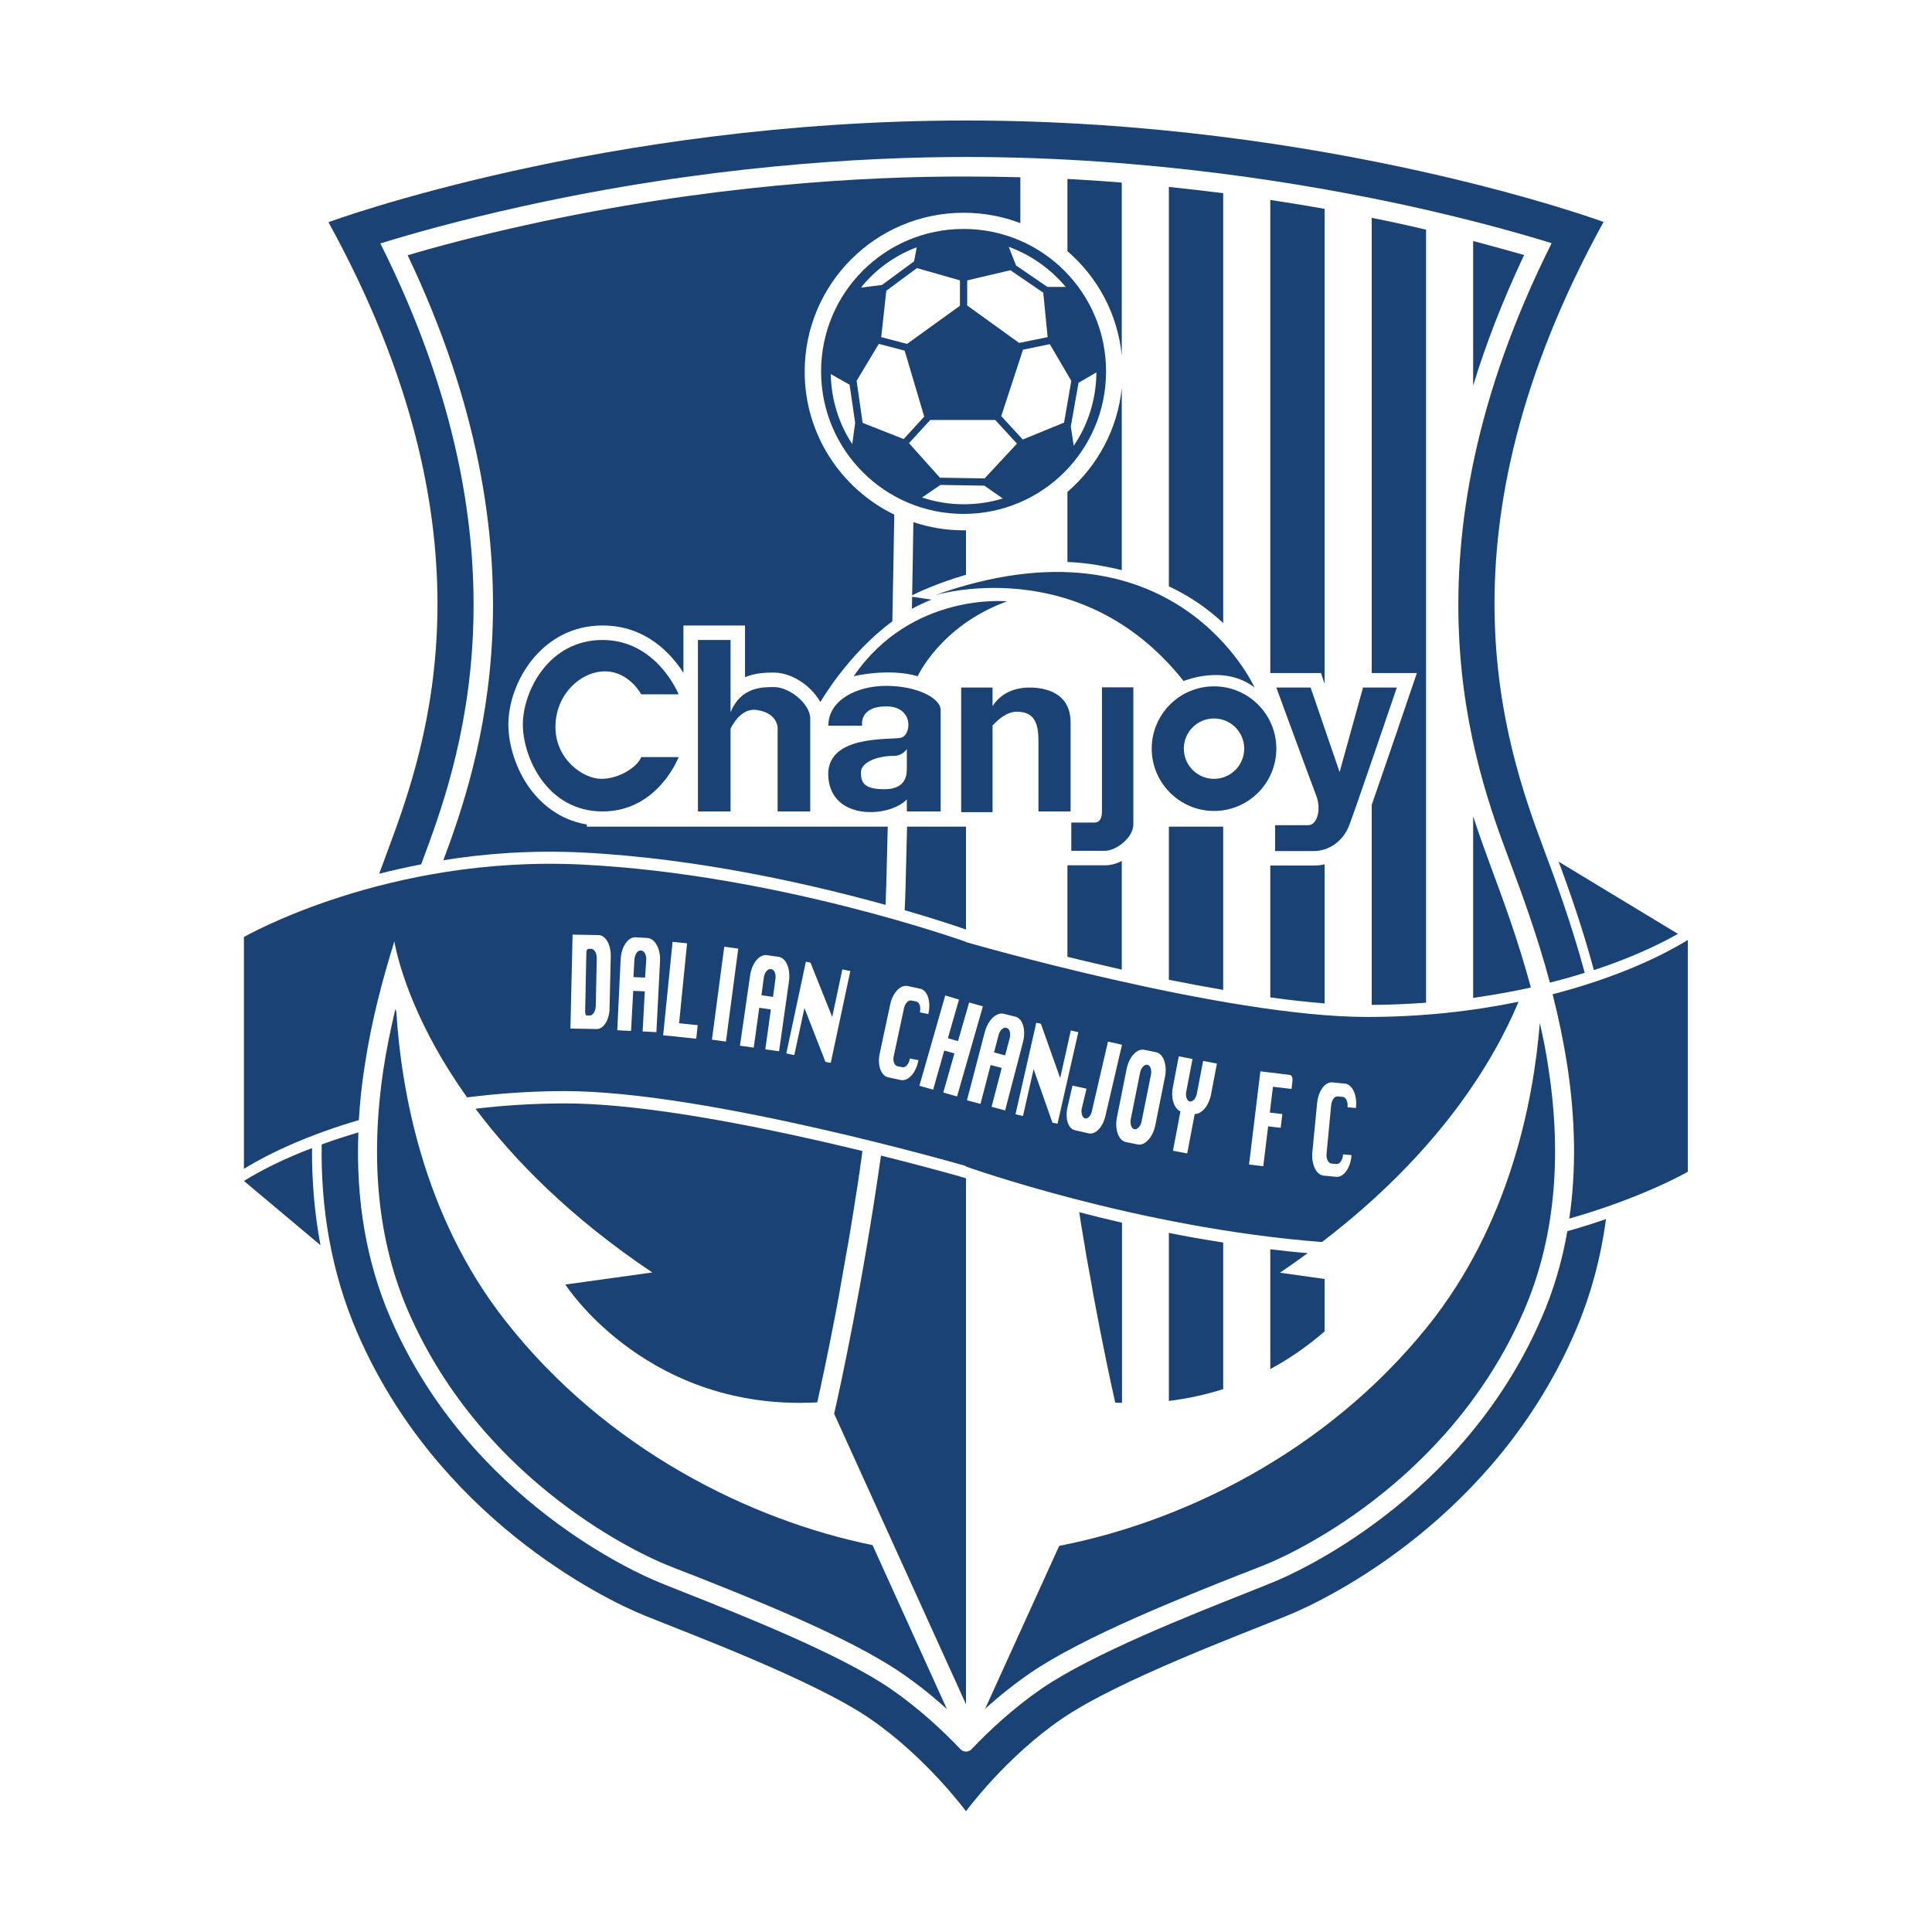 <!-- Created by @FCLOGO 2021-12-08 10:34:10 . https://fclogo.top/ -->
<!-- FOR PERSONAL USE ONLY NOT FOR COMMERCIAL USE -->
<svg version="1.1" xmlns="http://www.w3.org/2000/svg" xmlns:xlink="http://www.w3.org/1999/xlink" x="0px" y="0px"
	 viewBox="0 0 800 800" style="enable-background:new 0 0 800 800;" xml:space="preserve">
<style type="text/css">
	.st0{fill:#1B4275;}
</style>
<g>
	<path class="st0" d="M469.7,467.6c1.2,0.2,2.6-1.2,3-3.2l3.9-19.4c0.4-2-0.3-3.9-1.5-4.1s-2.6,1.2-3,3.2l-3.9,19.4
		C467.9,465.5,468.5,467.3,469.7,467.6z"/>
	<path class="st0" d="M418.1,429.9c0.5-2,0-3.9-1.2-4.2l-0.3-0.1c-1.2-0.3-2.6,1-3.1,3l-1.9,7.2l4.6,1.2L418.1,429.9z"/>
	<path class="st0" d="M267.6,397.5c0.1-2.1-0.8-3.8-2.1-3.9l-0.3,0c-1.2-0.1-2.3,1.6-2.5,3.6l-0.4,7.4l4.8,0.2L267.6,397.5z"/>
	<path class="st0" d="M321.1,405.3c0.3-2-0.5-3.8-1.7-4l-0.3,0c-1.2-0.2-2.5,1.3-2.8,3.4l-1,7.4l4.8,0.7L321.1,405.3z"/>
	<path class="st0" d="M244.8,392.9l-1.1,0c-0.5,0-0.9,0.6-0.9,1.4l-0.5,24.8c0,0.8,0.3,1.4,0.8,1.4l1.1,0c1.3,0,2.4-1.7,2.5-3.9
		l0.4-19.6C247.2,394.7,246.1,392.9,244.8,392.9z"/>
	<path class="st0" d="M638.2,546c-32.8,75.5-103,105.9-110.9,109.1c-2.7,1.1-6.2,2.5-10.2,4.1c-24.2,9.6-64.8,25.6-85.9,40.1
		c-11.6,8-21.6,17.3-29,25.1c-0.6,0.6-1.4,0.9-2.2,0.9s-1.6-0.3-2.2-0.9c-7.4-7.8-17.4-17.1-29-25.1c-21.2-14.5-61.7-30.5-85.9-40.1
		c-4.1-1.6-7.6-3-10.2-4.1c-7.9-3.2-78.1-33.6-110.9-109.1c-10-23-14.5-48.8-13.4-77.1c-5.3,1.6-10.4,3.2-15.2,5
		c-0.4,25.5,3.6,52.2,14.8,78.1c33,76,101,109.7,119,117c18,7.3,70,26.7,93.3,42.7c23.3,16,39.7,38.3,39.7,38.3s16.3-22.3,39.7-38.3
		c23.3-16,75.3-35.3,93.3-42.7c18-7.3,86-41,119-117c6.8-15.6,10.9-31.5,13-47.2c-4.9,1.7-10.2,3.4-16,5
		C646.8,522.5,643.2,534.6,638.2,546z"/>
	<path class="st0" d="M161,351c-1.2,3.4-2.6,6.9-4,10.8c5.5-1.4,11.3-2.7,17.4-3.9c0.2-0.5,0.4-1.1,0.6-1.6
		c14.3-38.5,47.1-126.6-17.5-255.5c12.9-4,32.8-9.6,58.1-15.2C292.2,68.6,358.1,65,400,65c75.9,0,142.1,11.2,184.4,20.5
		c25.3,5.6,45.2,11.2,58.1,15.2c-64.6,128.9-31.9,217-17.5,255.5c4.9,13.1,11.4,30.6,16.8,50.7c5-1.3,9.8-2.6,14.4-4.1
		c-5.5-20.3-12-38.1-17.2-51.9c-16-43-46-130,25-259c0,0-114-42-264-42S136,92,136,92C207,221,177,308,161,351z"/>
	<path class="st0" d="M610,338v75.2c8.3-1.2,16.3-2.6,23.9-4.3c-5.3-19.7-11.7-36.9-16.5-49.8C615.3,353.2,612.6,346.1,610,338z"/>
	<path class="st0" d="M610,159.7c5.2-17.1,12.2-35.2,21.1-54.1c-6-1.7-13.1-3.7-21.1-5.8V159.7z"/>
	<path class="st0" d="M660,401.7c13.7-4.5,25.4-9.7,34.8-15l-49.4-29.9C650,369.1,655.3,384.4,660,401.7z"/>
	<path class="st0" d="M101,489l31.7,26.6c-2.4-12.8-3.6-26.3-3.5-40.2C118.1,479.6,108.6,484.3,101,489z"/>
	<path class="st0" d="M642.9,411.7c2.4,9.4,4.5,19.4,6.1,29.7c3.4,22.4,3.7,43.5,0.8,63.2c30.6-8.7,49.1-19.4,49.1-19.4v-96
		C685.6,397.4,666.4,405.6,642.9,411.7z"/>
	<path class="st0" d="M151,441.4c2.8-18.7,7.5-36.2,12.3-51.6c0.1,0.4,0.1,0.8,0.2,1.2c0,0,0,0,0,0c0,0,0,0.1,0,0.1
		c0,0.1,0,0.2,0.1,0.3c0,0.2,0.1,0.3,0.1,0.5c0,0.1,0,0.2,0.1,0.3c0,0.1,0,0.1,0,0.2c0,0,0,0,0,0c2.1,9.5,9,33.1,29.6,62
		c12.8-1.6,26.3-2.6,40.5-2.6c59,0,166,31,166,31v0.2c0,0,70.8,25.4,147.5,31.3c48.7-37.2,71.2-75.1,81.4-99.5
		c-18.9,3.9-40,6.3-62.8,6.3c-59,0-166-31-166-31V390c0,0-78-28-159-32s-140,30-140,30v96c11.7-7.2,27.9-14.4,47.6-20.2
		C149,456.5,149.8,449,151,441.4z M543.4,477.2l2-20.5c0.5-5,3.3-8.8,6.3-8.5l5.2,0.5c3,0.3,5.1,4.6,4.6,9.6l0,0.5l-3.5-0.3l0-0.2
		c0.2-2.1-0.7-4-2-4.1l-2.1-0.2c-1.3-0.1-2.5,1.5-2.7,3.7l-1.9,20c-0.2,2.1,0.7,4,2,4.1l2.1,0.2c1.3,0.1,2.5-1.5,2.7-3.7l0-0.3
		l3.5,0.3l0,0.5c-0.5,5-3.3,8.8-6.3,8.5l-5.2-0.5C545,486.5,543,482.2,543.4,477.2z M521.9,443.6l3.1,0.4l2.8,0.3l6.3,0.8
		c0.8,0.1,1.2,1.2,1.1,2.4l-0.4,3.4l-7.7-0.9l-1.3,10.7l5.2,0.6l-0.7,5.7l-5.2-0.6l-2,16.5l-5.9-0.7L521.9,443.6z M485.7,450
		l2.4-12.6l5.7,1.1l-2.6,13.5c-0.4,2,0.3,3.9,1.5,4.1c1.2,0.2,2.5-1.2,2.9-3.3l2.6-13.5l5.7,1.1l-2.4,12.6c-0.9,4.8-3.8,8.3-6.8,8.3
		l-3.1,16.3l-5.9-1.1l3.1-16.3C486.2,459.1,484.7,454.8,485.7,450z M473.8,434.7l4.9,1c3,0.6,4.7,5.2,3.7,10.2l-4,20
		c-1,5-4.3,8.6-7.3,8l-4.9-1c-3-0.6-4.7-5.2-3.7-10.2l4-20C467.5,437.6,470.8,434.1,473.8,434.7z M449.3,463.1
		c1.1,0.3,2.4-1,2.8-2.9l6.7-28.9l5.8,1.3l-6.9,29.6c-1.1,4.6-4.1,7.7-6.9,7.1l-5.7-1.3c-2.8-0.6-4.1-4.8-3.1-9.4l2.1-9.1l5.8,1.3
		l-2,8.4C447.6,461.1,448.2,462.8,449.3,463.1z M431,423.9l8,22.5l4.4-19.7l3.1,0.7l-8.6,37.9l-2.1-0.4l-7.8-22.2l-4.4,19.4
		l-3.1-0.7l8.6-37.9L431,423.9z M415.7,419.8l4.8,1.2c3,0.8,4.4,5.5,3.1,10.5l-7.4,28.3l-5.6-1.5l4.2-16.1l-4.6-1.2l-4.2,16.1
		l-5.6-1.5l7.4-28.3C409.1,422.4,412.6,419,415.7,419.8z M397.1,413.9l-4.6,16l4.2,1.2l4.6-16l5.7,1.6L396.3,454l-5.7-1.6l4.6-16.2
		l-4.2-1.2l-4.6,16.2l-5.7-1.6l10.7-37.4L397.1,413.9z M364.3,436.1l4.3-20.1c1-4.9,4.3-8.4,7.3-7.7l5.1,1.1c3,0.6,4.5,5.1,3.5,10
		l-0.1,0.5l-3.5-0.7l0-0.2c0.5-2.1-0.2-4-1.5-4.3l-2-0.4c-1.3-0.3-2.7,1.2-3.1,3.3l-4.2,19.6c-0.5,2.1,0.2,4,1.5,4.3l2,0.4
		c1.3,0.3,2.7-1.2,3.1-3.3l0.1-0.3l3.5,0.7l-0.1,0.5c-1,4.9-4.3,8.4-7.3,7.7l-5.1-1.1C364.8,445.5,363.2,441,364.3,436.1z
		 M335.6,398.6l9,22.5l4.2-19.7l3.3,0.7l-8.1,38l-2.2-0.4l-8.7-22.3l-4.2,19.5l-3.3-0.7l8.1-38L335.6,398.6z M310.6,404
		c0.7-5.1,3.8-8.9,6.9-8.5l4.9,0.7c3.1,0.4,5,5,4.3,10.1l-4.1,29l-5.7-0.8l2.3-16.5l-4.8-0.7l-2.3,16.5l-5.7-0.8L310.6,404z
		 M299.9,392l5.8,0.8l-5.1,38.5l-5.8-0.8L299.9,392z M278.5,390l6,0.6l-3.3,33.1l7.7,0.8l-0.6,5.6l-7.7-0.8l-1.7-0.2l-4.3-0.4
		L278.5,390z M257,397.2c0.3-5.2,3-9.2,6.2-9.1l4.9,0.3c3.1,0.2,5.5,4.5,5.2,9.7l-1.5,29.3l-5.7-0.3l0.9-16.6l-4.8-0.2l-0.9,16.6
		l-5.7-0.3L257,397.2z M237.1,387l10.8,0.2c2.9,0.1,5.1,4,5,8.8l-0.5,21.6c-0.1,4.8-2.5,8.6-5.4,8.5l-10.8-0.2L237.1,387z"/>
	<path class="st0" d="M484,510.5v69.6c8.1-1,15.6-2.7,22.5-4.9v-60.7C498.8,513.3,491.2,512,484,510.5z"/>
	<path class="st0" d="M526,517.3v49.6c9.1-4.9,16.5-10.4,22.5-15.6v-21.7L530,527c4-2.7,7.8-5.4,11.5-8.1
		C536.3,518.5,531.1,517.9,526,517.3z"/>
	<path class="st0" d="M400,488.2V488c0,0-0.1,0-0.3-0.1c0.1,0,0.1,0,0.2,0c0,0-0.1,0-0.2-0.1c-0.2-0.1-0.6-0.2-1.1-0.3c0,0,0,0,0,0
		c-0.2-0.1-0.5-0.2-0.8-0.2c0.1,0,0.1,0,0.1,0c-0.1,0-0.2-0.1-0.3-0.1c0,0,0.1,0,0.1,0c-16-4.5-109.8-30.3-163.6-30.3
		c-13,0-25.4,0.8-37.2,2.2c15.9,21.2,39.2,45,73.2,67.8l-36,5c0,0,31.3,49,97.1,49c2.3,0,4.7-0.1,7.2-0.2c1.5-6.7,4.2-19.2,7.4-35.8
		c0.1-0.7,0.3-1.4,0.4-2.1c0.7-3.5,1.3-7.2,2-11c0.1-0.8,0.3-1.5,0.4-2.3c0.8-4.7,1.7-9.6,2.6-14.6c0.4-2.5,0.9-5.1,1.3-7.8
		c0.4-2.6,0.9-5.3,1.3-8c0.1-0.9,0.3-1.8,0.4-2.7c0.3-1.8,0.6-3.7,0.9-5.5c0.1-0.9,0.3-1.9,0.4-2.8c0.3-1.9,0.6-3.8,0.8-5.7
		c0.3-1.9,0.6-3.8,0.8-5.8c1.3,0.3,2.5,0.6,3.7,0.9c0.1,0,0.3,0.1,0.4,0.1c1.2,0.3,2.4,0.6,3.5,0.9c0,0,0.1,0,0.1,0c0,0,0,0,0,0
		c-7.6,53.4-16.9,96-19.4,106.9L400,705.7V488.2z"/>
	<path class="st0" d="M449.1,515.5c0.2,1.4,0.5,2.9,0.7,4.3c0.5,2.8,1,5.6,1.5,8.3s1,5.3,1.4,7.9c3.9,21,7.3,36.9,9.1,44.8
		c0.9,0,1.8,0.1,2.8,0.1v-74.6c-6.5-1.5-12.6-3-18.3-4.5c0.2,0.1,0.4,0.1,0.6,0.2c0.2,1.5,0.5,3.1,0.7,4.6
		C448.1,509.7,448.6,512.6,449.1,515.5z"/>
	<path class="st0" d="M209.1,546.7c-34.1-43.5-43-95.7-45-127.9c-0.1-0.3-0.3-0.6-0.4-0.9c-2,8.5-3.7,16.7-4.9,24.7
		c-5.7,37.7-2.3,71.4,10.2,100.3c31.5,72.5,99,101.8,106.6,104.9c2.6,1.1,6.1,2.4,10.1,4l0.1,0c24.5,9.7,65.6,25.9,87.5,41
		c6.3,4.3,12.6,9.3,18.8,14.9l-30.8-67.9C311.2,629.6,251.1,600.4,209.1,546.7z"/>
	<path class="st0" d="M407.9,707.6c6.2-5.6,12.5-10.6,18.8-14.9c21.9-15,63-31.3,87.5-41l0.1,0c4-1.6,7.5-3,10.1-4
		c7.6-3.1,75.1-32.3,106.6-104.9c12.5-28.8,16-62.6,10.2-100.3c-0.9-6.2-2.1-12.5-3.6-18.9C635,456,625.1,507,591.1,549.3
		c-42.5,52.8-102.5,81.1-152.5,90.8L407.9,707.6z"/>
	<path class="st0" d="M399,94.8c-32.6,0-59,26.4-59,59s26.4,59,59,59c32.6,0,59-26.4,59-59S431.6,94.8,399,94.8z M400.5,116.1
		l17.9-4.2l13.6,9.3l1.8,18.4L422,142l-21.5-15.5V116.1z M397.5,116.1v10.5l-21.9,15.8l-10.7-2.8l2.1-19.2l12.7-9.4L397.5,116.1z
		 M379.6,102.4l-1.1,5.8l-13.3,9.8l-8.7,1.1C362.5,111.6,370.5,105.8,379.6,102.4z M352.9,183.9c-5.5-8.4-8.7-18.3-8.9-29l7.8,4.4
		l2.3,15.8L352.9,183.9z M357.2,175.1l-2.5-17.4l9.2-15.3l10.7,2.8l8.1,27.3l-8.5,9.3L357.2,175.1z M399,208.8c-6,0-11.8-1-17.2-2.8
		l7.6-5.2l18.2,0.3l7.6,5.3C410.1,208,404.6,208.8,399,208.8z M407.7,198.1l-18.5-0.3l-12.8-14.3l8.8-9.6h26.9l9,9.8L407.7,198.1z
		 M454,154.2c-0.1,11.3-3.5,21.7-9.4,30.4l-1.2-8l3.2-18.1L454,154.2z M440.6,175l-17.1,7l-8.9-9.7l9-27.5l11.1-2.3l8.9,15.2
		L440.6,175z M433.7,118.8l-13-8.9l-3-7.7c9.3,3.4,17.4,9.2,23.6,16.6H433.7z"/>
	<path class="st0" d="M464.5,75.6c-7.3-0.6-14.9-1.1-22.5-1.5V104c12.4,10.7,20.8,25.9,22.5,43.2V75.6z"/>
	<path class="st0" d="M250.5,278c10,0,15,9.5,15,9.5H281c0,0-9-22.5-31.5-22.5s-33,21.5-33,35s10,36,33,36s31.5-22.5,31.5-22.5
		h-15.5c-1.5,4-9,9-16.5,9s-19-8-19-21.5S240.5,278,250.5,278z"/>
	<path class="st0" d="M322,336h13.5c0,0,0-32.5,0-38.5s-8.5-13-15-13c-5,0-13.7,0-18,10.4V265H289v71h13.5v-34.3
		c2.1-4.1,5.7-8.5,11-7.7c9.5,1.5,8.5,8.5,8.5,8.5V336z"/>
	<path class="st0" d="M375.5,336h14c0,0,0-37,0-42s-10-10-22.5-10s-24,6-24,16.5h14c0,0-1.5-8,10-8s10.5,12,6,13s-31.5-1.5-30,16.5
		s25.5,16.5,32.5,9V336z M366.2,326.8c-8.5,0-9.7-2.8-9.7-7s6.8-6.8,13.5-6.8c4,0,5.5-2.9,5.5-2.9s0,5.4,0,8.4
		S374.7,326.8,366.2,326.8z"/>
	<path class="st0" d="M443.3,336c0,0,0-26.7,0-37c0-10.3-7.7-14.3-17-14.3c-6,0-11.8,2.2-15.3,7.7v-7.7h-13v51.6h13v-35.9
		c2.5-2.7,6.1-5.7,10-5.7c7,0,9,4.3,9,12c0,7.7,0,29.3,0,29.3H443.3z"/>
	<path class="st0" d="M469.3,341.3c0-5.7,0-56.7,0-56.7h-13c0,0,0,48.3,0,51.3s-1,4.7-3,4.7s-9.7,0-9.7,0v11.7c0,0,9.7,0,14,0
		C462,352.3,469.3,347,469.3,341.3z"/>
	<path class="st0" d="M528.5,310c0-14.3-11.6-25.8-25.8-25.8c-14.3,0-25.8,11.6-25.8,25.8s11.6,25.8,25.8,25.8
		C516.9,335.8,528.5,324.3,528.5,310z M502.7,322.5c-6.9,0-12.5-5.6-12.5-12.5s5.6-12.5,12.5-12.5s12.5,5.6,12.5,12.5
		S509.6,322.5,502.7,322.5z"/>
	<path class="st0" d="M558.7,341.7c2.7-7,19.7-57,19.7-57h-14l-9.7,35l-12-35h-14.2c0,0,14.2,38.7,16.5,44.7s0.3,12.3-3.3,12.3
		c-3.7,0-13.7,0-13.7,0v10.7c0,0,10.7,0,16.3,0C550,352.3,556,348.7,558.7,341.7z"/>
	<path class="st0" d="M353.5,280c0,0,14.5-3.5,26.5,0c0,0,9.5-21,37-31C417,249,377.5,245,353.5,280z"/>
	<path class="st0" d="M490.1,282c0,0,16.8-7.1,29.4,2.7c0,0-33-73.7-132.5-38.2C387,246.5,447.3,228,490.1,282z"/>
	<path class="st0" d="M217.3,93.3c-19.9,4.4-36.4,8.8-48.5,12.4C228,230,198.2,316.8,183.6,356.2c17.3-2.8,36.6-4.2,57.4-3.2
		c48.2,2.4,95.4,13.3,125.7,21.7c0,0,0,0,0,0c0.1-2.9,0.2-5.8,0.3-8.7c0.2-7.9,0.4-15.8,0.6-23.7H243v-0.9
		c-11.6-1.9-19.1-8.9-23.5-14.8c-5.6-7.6-9-17.8-9-26.6c0-17.2,13.6-41,39-41c18,0,28.5,11.8,33.5,19.6V259h25.5v21.4
		c4.6-1.9,9.3-1.9,12-1.9c4.5,0,9.6,2.1,13.8,5.7c2.3,2,4.1,4.2,5.4,6.5c0,0,11.3-19.8,29.8-33.4c0.3-16.2,0.6-31.1,0.8-44.2
		c-22-10.7-37.1-33.2-37.1-59.2c0-36.4,29.5-65.8,65.8-65.8c8.3,0,16.2,1.5,23.5,4.3v-19c-7.4-0.2-14.9-0.3-22.5-0.3
		C358.5,73,293.2,76.5,217.3,93.3z"/>
	<path class="st0" d="M400,342.3h-24.4c-0.2,7.9-0.4,15.9-0.6,23.9c-0.1,3.6-0.2,7.1-0.4,10.7c15.9,4.6,25.4,8,25.4,8V342.3z"/>
	<path class="st0" d="M400,219.6c-0.3,0-0.7,0-1,0c-7.3,0-14.2-1.2-20.8-3.4c-0.1,9.3-0.3,19.5-0.5,30.3c2.3-1.2,10.6-5.1,22.3-8.5
		V219.6z"/>
	<path class="st0" d="M377.6,252.1c2.6-1.4,5.3-2.7,8.1-3.8l-8-1.2C377.7,248.8,377.6,250.4,377.6,252.1z"/>
	<path class="st0" d="M442,203.7v29c4.3,0.2,8.6,0.6,13,1.4c3.3,0.6,6.5,1.2,9.5,2v-75.5C462.8,177.7,454.4,193,442,203.7z"/>
	<path class="st0" d="M464.5,356.5c-2.3,1.2-4.7,1.8-6.8,1.8H442v37.9c7,1.7,14.6,3.5,22.5,5.3V356.5z"/>
	<path class="st0" d="M506.5,80c-7.3-0.9-14.8-1.8-22.5-2.6v165.4c9.2,4.3,16.4,9.5,22.5,15.2V80z"/>
	<path class="st0" d="M484,405.7c7.4,1.5,15,2.9,22.5,4.2v-67.6H484V405.7z"/>
	<path class="st0" d="M548.5,357.9c-1.4,0.3-2.7,0.5-4.2,0.5H526v54.6c7.8,1.1,15.3,1.9,22.5,2.5V357.9z"/>
	<path class="st0" d="M548.5,283.2V86.5c-7.1-1.3-14.6-2.5-22.5-3.7v195.9h21L548.5,283.2z"/>
	<path class="st0" d="M590.5,95.1c-2.6-0.6-5.2-1.2-7.8-1.8c-4.6-1-9.5-2.1-14.7-3.1v188.5h18.7l-2.7,7.9
		c-0.5,1.6-10.3,30.3-16,46.7v82.8c7.7,0,15.2-0.4,22.5-0.9V95.1z"/>
</g>
</svg>
